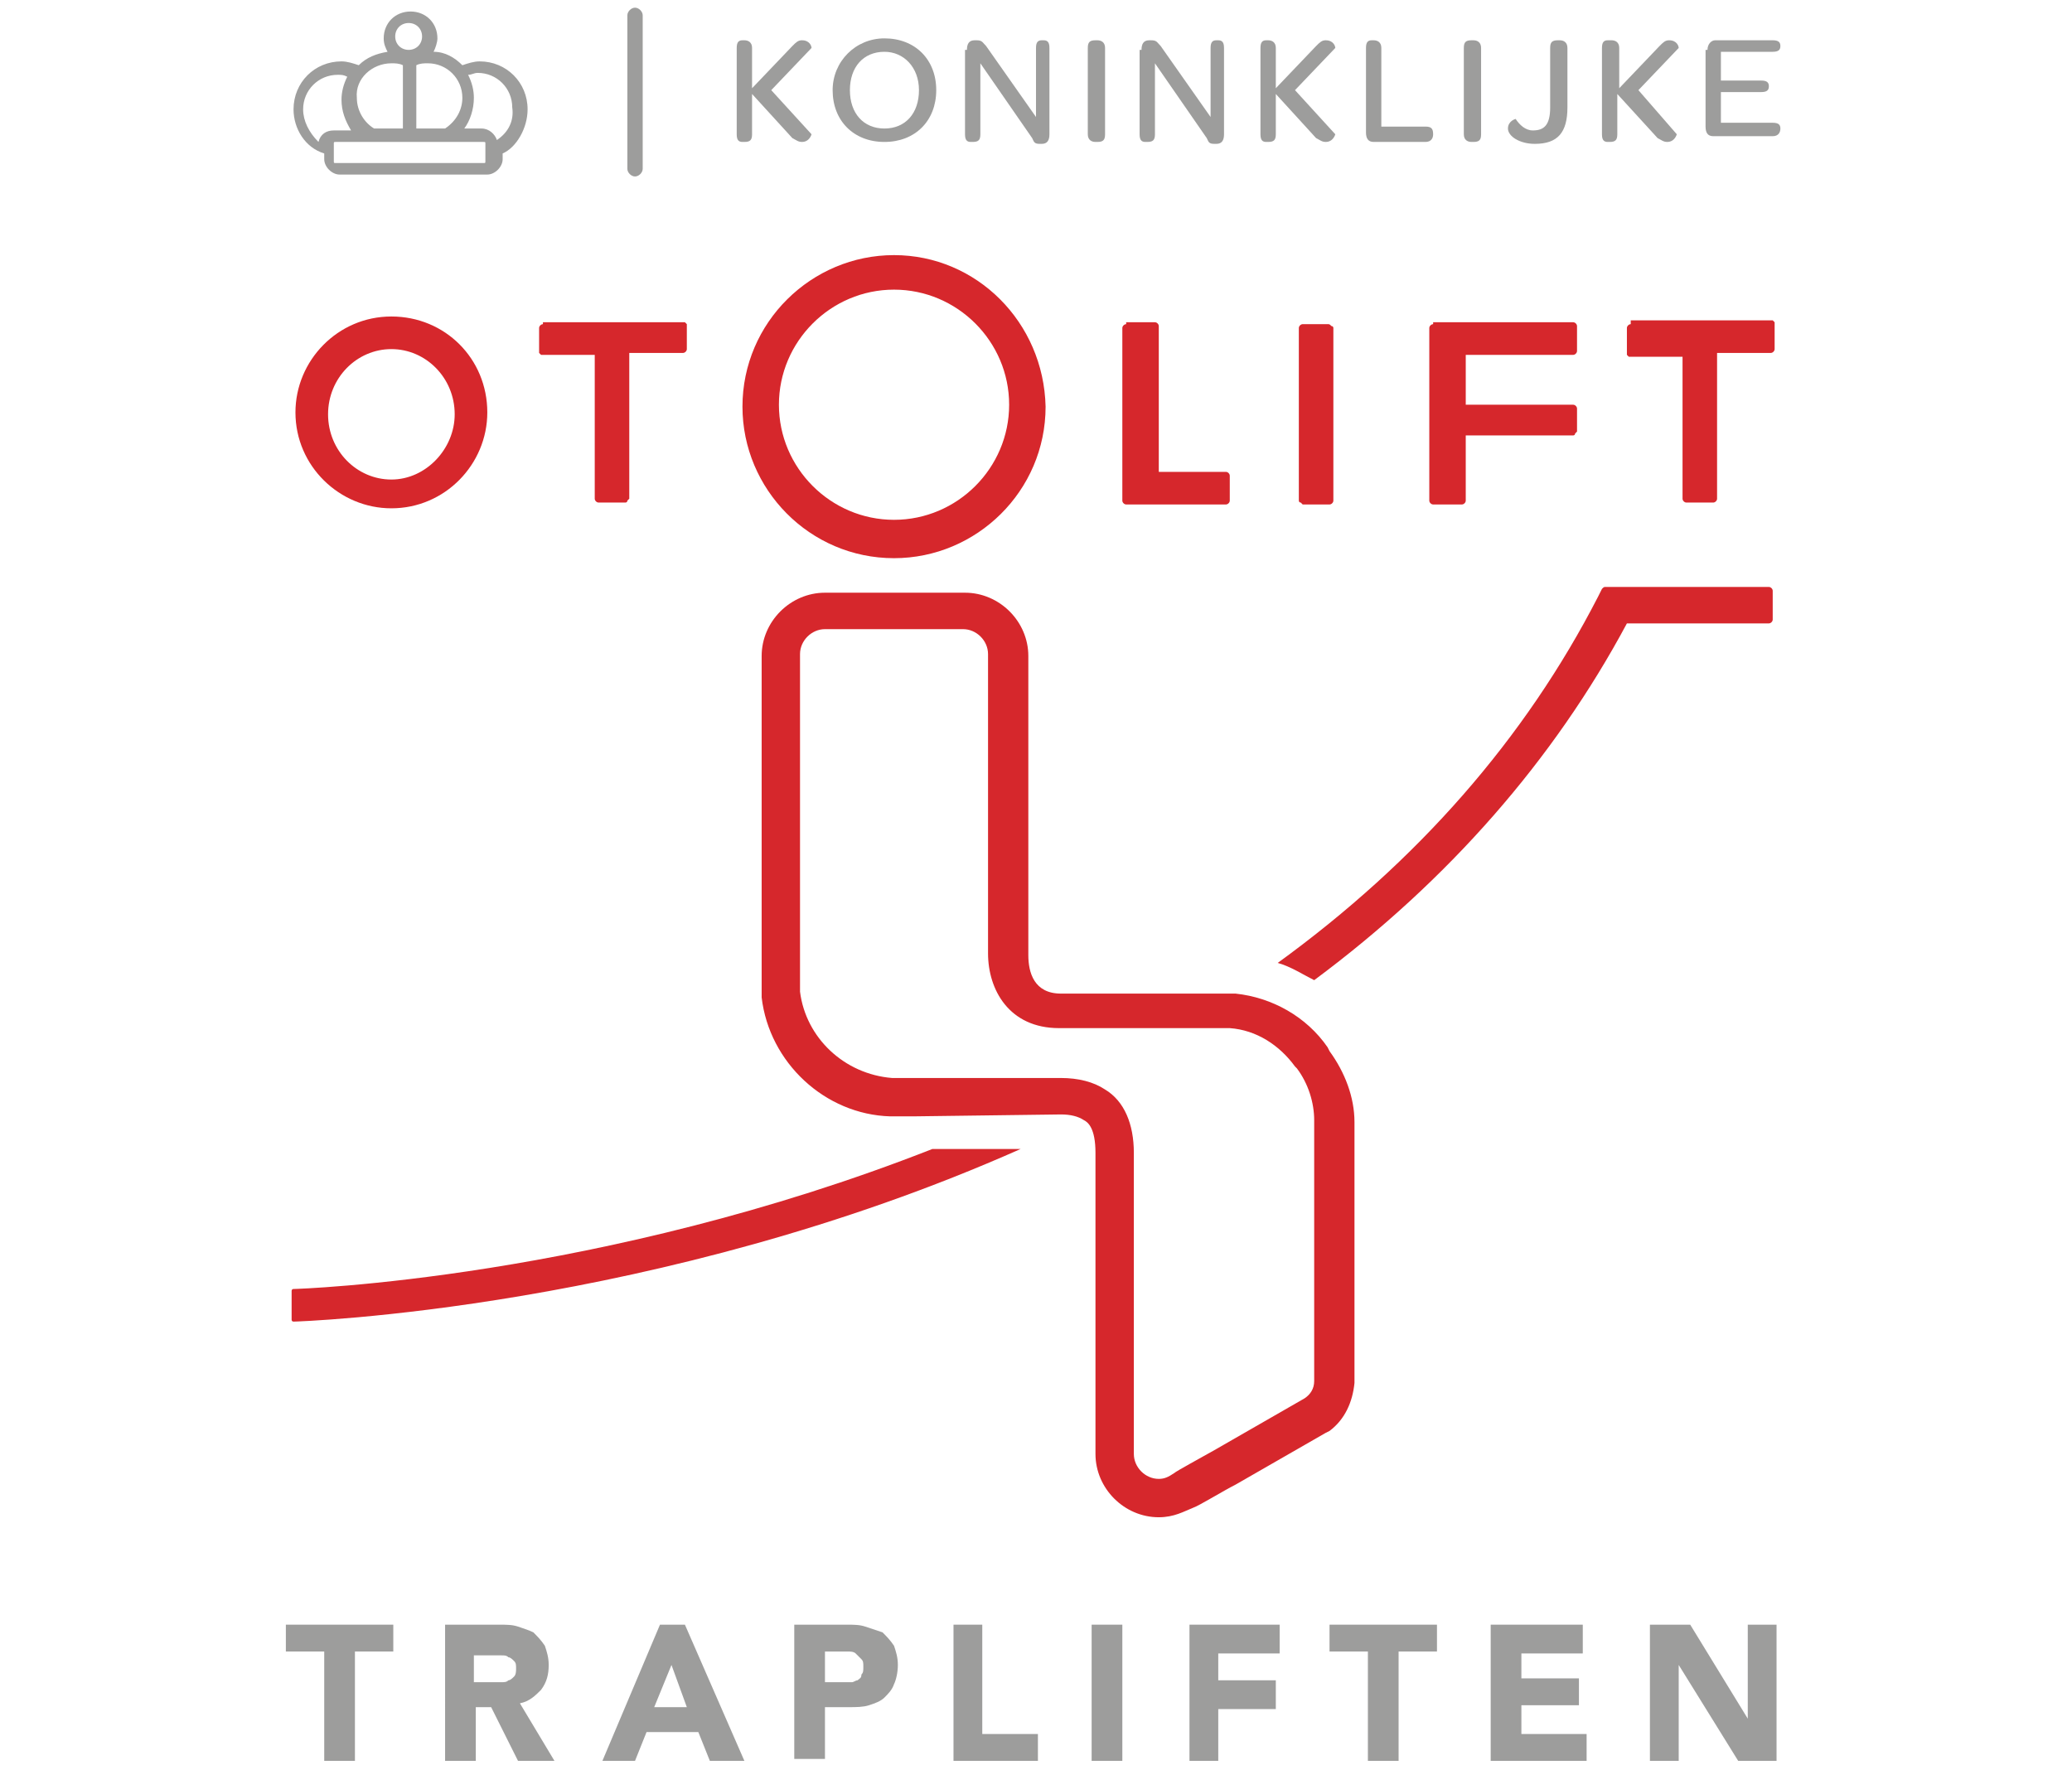 <?xml version="1.0" encoding="utf-8"?>
<!-- Generator: Adobe Illustrator 20.1.0, SVG Export Plug-In . SVG Version: 6.00 Build 0)  -->
<svg version="1.1" id="Laag_1" xmlns="http://www.w3.org/2000/svg" xmlns:xlink="http://www.w3.org/1999/xlink" x="0px" y="0px"
	 width="108px" height="92px" viewBox="0 0 108 92" style="enable-background:new 0 0 108 92;" xml:space="preserve">
<style type="text/css">
	.st0{fill:#9D9D9C;}
	.st1{fill:#D6272C;}
</style>
<g>
	<path class="st0" d="M33.1,9.2c-0.2,0-0.4-0.2-0.4-0.4v-8c0-0.2,0.2-0.4,0.4-0.4s0.4,0.2,0.4,0.4v8C33.5,9,33.3,9.2,33.1,9.2
		L33.1,9.2z"/>
	<path class="st0" d="M25.9,7.3c-0.1-0.3-0.4-0.6-0.8-0.6h0h-0.9c0.3-0.4,0.5-1,0.5-1.6c0-0.4-0.1-0.8-0.3-1.2
		c0.2,0,0.3-0.1,0.5-0.1c1,0,1.8,0.8,1.8,1.8C26.8,6.3,26.5,6.9,25.9,7.3L25.9,7.3z M17.5,8.5c-0.1,0-0.1,0-0.1-0.1V7.5
		c0-0.1,0-0.1,0.1-0.1h7.7c0.1,0,0.1,0,0.1,0.1v0.9c0,0.1,0,0.1-0.1,0.1H17.5L17.5,8.5z M15.8,5.7c0-1,0.8-1.8,1.8-1.8
		c0.2,0,0.3,0,0.5,0.1c-0.2,0.4-0.3,0.8-0.3,1.2c0,0.6,0.2,1.1,0.5,1.6h-0.9h0c-0.4,0-0.7,0.2-0.8,0.6C16.1,6.9,15.8,6.3,15.8,5.7
		L15.8,5.7z M20.4,3.3c0.2,0,0.4,0,0.6,0.1v3.3h-1.5c-0.5-0.3-0.9-0.9-0.9-1.6C18.5,4.1,19.4,3.3,20.4,3.3L20.4,3.3z M22,1.9
		c0,0.4-0.3,0.7-0.7,0.7c-0.4,0-0.7-0.3-0.7-0.7s0.3-0.7,0.7-0.7C21.7,1.2,22,1.5,22,1.9L22,1.9z M24.1,5.1c0,0.6-0.3,1.2-0.9,1.6
		h-1.5V3.4c0.2-0.1,0.4-0.1,0.6-0.1C23.3,3.3,24.1,4.1,24.1,5.1L24.1,5.1z M27.5,5.7c0-1.4-1.1-2.5-2.5-2.5c-0.3,0-0.6,0.1-0.9,0.2
		c-0.4-0.4-0.9-0.7-1.5-0.7c0.1-0.2,0.2-0.5,0.2-0.7c0-0.8-0.6-1.4-1.4-1.4c0,0,0,0,0,0c0,0,0,0,0,0c-0.8,0-1.4,0.6-1.4,1.4
		c0,0.3,0.1,0.5,0.2,0.7c-0.6,0.1-1.1,0.3-1.5,0.7c-0.3-0.1-0.6-0.2-0.9-0.2c-1.4,0-2.5,1.1-2.5,2.5c0,1,0.6,2,1.6,2.3v0.3
		c0,0.4,0.4,0.8,0.8,0.8h0h7.7h0c0.4,0,0.8-0.4,0.8-0.8V8C26.9,7.7,27.5,6.7,27.5,5.7L27.5,5.7z"/>
	<path class="st1" d="M55.3,58.1c0.5,0,0.9,0.1,1.2,0.3c0.2,0.1,0.6,0.4,0.6,1.7l0,15.7c0,1.8,1.5,3.3,3.3,3.3
		c0.8,0,1.3-0.3,1.8-0.5c0.3-0.1,1.6-0.9,2.2-1.2l4.7-2.7l0.2-0.1c0.8-0.6,1.2-1.5,1.3-2.5l0-2.6l0-11l0,0c0-1.3-0.5-2.6-1.3-3.7
		l-0.1-0.2c-1.1-1.6-2.9-2.6-4.8-2.8c-0.3,0-0.5,0-0.7,0h-8.4c-1.4,0-1.7-1.1-1.7-2l0-15.6c0-1.8-1.5-3.3-3.3-3.3H43
		c-1.8,0-3.3,1.5-3.3,3.3l0,17.1c0,0.2,0,0.5,0,0.7c0.4,3.4,3.3,6.1,6.7,6.2l1.2,0L55.3,58.1L55.3,58.1L55.3,58.1z M60.4,77.1
		c-0.7,0-1.3-0.6-1.3-1.3l0-15.7c0-1.5-0.5-2.7-1.5-3.3c-0.6-0.4-1.4-0.6-2.3-0.6c-0.1,0-0.1,0-0.2,0l-7.4,0l-1.2,0
		C44,56,42,54.1,41.7,51.7c0-0.2,0-0.4,0-0.5l0-17.1c0-0.7,0.6-1.3,1.3-1.3h7.2c0.7,0,1.3,0.6,1.3,1.3l0,15.6c0,1.9,1.1,3.9,3.7,3.9
		h8.4c0.2,0,0.3,0,0.5,0c1.4,0.1,2.6,0.9,3.4,2v0l0.1,0.1c0.6,0.8,0.9,1.8,0.9,2.7l0,11l0,2.6c0,0.4-0.2,0.7-0.5,0.9l-4.7,2.7
		c-0.7,0.4-2,1.1-2.1,1.2c0,0,0,0,0,0C60.9,77,60.7,77.1,60.4,77.1L60.4,77.1L60.4,77.1z"/>
	<path class="st1" d="M58.7,16.9c-0.1,0-0.2,0.1-0.2,0.2v9c0,0.1,0.1,0.2,0.2,0.2h5.2c0.1,0,0.2-0.1,0.2-0.2v-1.3
		c0-0.1-0.1-0.2-0.2-0.2l-3.5,0V17c0-0.1-0.1-0.2-0.2-0.2H58.7L58.7,16.9L58.7,16.9z"/>
	<path class="st1" d="M69.2,16.9l-1.3,0c-0.1,0-0.2,0.1-0.2,0.2v9c0,0,0,0.1,0.1,0.1c0,0,0.1,0.1,0.1,0.1l1.4,0
		c0.1,0,0.2-0.1,0.2-0.2v-9c0,0,0-0.1-0.1-0.1C69.3,16.9,69.3,16.9,69.2,16.9L69.2,16.9L69.2,16.9z"/>
	<path class="st1" d="M74.7,16.9c-0.1,0-0.2,0.1-0.2,0.2v9c0,0.1,0.1,0.2,0.2,0.2h1.5c0.1,0,0.2-0.1,0.2-0.2v-3.4l5.6,0
		c0,0,0.1,0,0.1-0.1c0,0,0.1-0.1,0.1-0.1v-1.2c0-0.1-0.1-0.2-0.2-0.2h-5.6v-2.6h5.6c0.1,0,0.2-0.1,0.2-0.2V17c0-0.1-0.1-0.2-0.2-0.2
		H74.7L74.7,16.9L74.7,16.9z"/>
	<path class="st1" d="M20.4,16.5c-2.8,0-5,2.3-5,5c0,2.8,2.3,5,5,5c2.8,0,5-2.3,5-5C25.4,18.7,23.2,16.5,20.4,16.5L20.4,16.5
		L20.4,16.5z M20.4,25c-1.8,0-3.3-1.5-3.3-3.4c0-1.9,1.5-3.4,3.3-3.4c1.8,0,3.3,1.5,3.3,3.4C23.7,23.4,22.2,25,20.4,25L20.4,25
		L20.4,25z"/>
	<path class="st1" d="M85,16.9c-0.1,0-0.2,0.1-0.2,0.2l0,1.3c0,0,0,0.1,0,0.1c0,0,0.1,0.1,0.1,0.1l2.8,0V26c0,0.1,0.1,0.2,0.2,0.2
		h1.4c0.1,0,0.2-0.1,0.2-0.2v-7.6h2.8c0.1,0,0.2-0.1,0.2-0.2l0-1.3c0,0,0-0.1,0-0.1c0,0-0.1-0.1-0.1-0.1H85L85,16.9L85,16.9z"/>
	<path class="st1" d="M46.6,13.3c-4.3,0-7.9,3.5-7.9,7.9c0,4.3,3.5,7.9,7.9,7.9c4.3,0,7.9-3.5,7.9-7.9
		C54.4,16.8,50.9,13.3,46.6,13.3L46.6,13.3L46.6,13.3z M46.6,27.1c-3.3,0-6-2.7-6-6c0-3.3,2.7-6,6-6c3.3,0,6,2.7,6,6
		C52.6,24.4,49.9,27.1,46.6,27.1L46.6,27.1L46.6,27.1z"/>
	<path class="st1" d="M66.6,50.2c0.7,0.2,1.3,0.6,1.9,0.9c7-5.2,12.5-11.5,16.3-18.6l0,0h7.4c0.1,0,0.2-0.1,0.2-0.2v-1.5
		c0-0.1-0.1-0.2-0.2-0.2h-8.5c-0.1,0-0.1,0-0.2,0.1l-0.2,0.4C79.5,38.5,73.9,44.9,66.6,50.2L66.6,50.2L66.6,50.2z"/>
	<path class="st1" d="M15.3,67.2c-0.1,0-0.1,0.1-0.1,0.1v1.5c0,0.1,0.1,0.1,0.1,0.1c0.2,0,19-0.6,37.9-9l-4.6,0
		C31.3,66.7,15.5,67.2,15.3,67.2L15.3,67.2L15.3,67.2L15.3,67.2z"/>
	<path class="st1" d="M28.3,16.9c-0.1,0-0.2,0.1-0.2,0.2l0,1.2c0,0,0,0.1,0,0.1c0,0,0.1,0.1,0.1,0.1h2.8V26c0,0.1,0.1,0.2,0.2,0.2
		h1.4c0,0,0.1,0,0.1-0.1c0,0,0.1-0.1,0.1-0.1l0-7.6h2.8c0.1,0,0.2-0.1,0.2-0.2l0-1.2c0,0,0-0.1,0-0.1c0,0-0.1-0.1-0.1-0.1H28.3
		L28.3,16.9L28.3,16.9z"/>
	<polygon class="st0" points="16.9,86.1 14.9,86.1 14.9,84.7 20.5,84.7 20.5,86.1 18.5,86.1 18.5,91.8 16.9,91.8 16.9,86.1 
		16.9,86.1 	"/>
	<path class="st0" d="M23.3,84.7H26c0.4,0,0.7,0,1,0.1c0.3,0.1,0.6,0.2,0.8,0.3c0.2,0.2,0.4,0.4,0.6,0.7c0.1,0.3,0.2,0.6,0.2,1
		c0,0.5-0.1,0.9-0.4,1.3c-0.3,0.3-0.6,0.6-1.1,0.7l1.8,3h-1.9L25.6,89h-0.8v2.8h-1.6V84.7L23.3,84.7L23.3,84.7z M24.8,87.7h0.9
		c0.1,0,0.3,0,0.4,0c0.2,0,0.3,0,0.4-0.1c0.1,0,0.2-0.1,0.3-0.2c0.1-0.1,0.1-0.3,0.1-0.4c0-0.2,0-0.3-0.1-0.4
		c-0.1-0.1-0.2-0.2-0.3-0.2c-0.1-0.1-0.2-0.1-0.4-0.1c-0.1,0-0.3,0-0.4,0h-1V87.7L24.8,87.7L24.8,87.7z"/>
	<path class="st0" d="M34.4,84.7h1.3l3.1,7.1H37l-0.6-1.5h-2.7l-0.6,1.5h-1.7L34.4,84.7L34.4,84.7L34.4,84.7z M35,86.8L34.1,89h1.7
		L35,86.8L35,86.8L35,86.8z"/>
	<path class="st0" d="M41.5,84.7h2.6c0.4,0,0.7,0,1,0.1c0.3,0.1,0.6,0.2,0.9,0.3c0.2,0.2,0.4,0.4,0.6,0.7c0.1,0.3,0.2,0.6,0.2,1
		c0,0.4-0.1,0.8-0.2,1c-0.1,0.3-0.3,0.5-0.5,0.7c-0.2,0.2-0.5,0.3-0.8,0.4c-0.3,0.1-0.7,0.1-1,0.1H43v2.7h-1.6V84.7L41.5,84.7
		L41.5,84.7z M43,87.7h1c0.1,0,0.3,0,0.4,0c0.1,0,0.2-0.1,0.3-0.1c0.1-0.1,0.2-0.1,0.2-0.3c0.1-0.1,0.1-0.2,0.1-0.4
		c0-0.2,0-0.3-0.1-0.4c-0.1-0.1-0.2-0.2-0.3-0.3c-0.1-0.1-0.3-0.1-0.4-0.1c-0.2,0-0.3,0-0.5,0H43V87.7L43,87.7L43,87.7z"/>
	<polygon class="st0" points="49.7,84.7 51.2,84.7 51.2,90.4 54.1,90.4 54.1,91.8 49.7,91.8 49.7,84.7 49.7,84.7 	"/>
	<polygon class="st0" points="56.9,84.7 58.5,84.7 58.5,91.8 56.9,91.8 56.9,84.7 56.9,84.7 	"/>
	<polygon class="st0" points="62,84.7 66.7,84.7 66.7,86.2 63.5,86.2 63.5,87.6 66.5,87.6 66.5,89.1 63.5,89.1 63.5,91.8 62,91.8 
		62,84.7 62,84.7 	"/>
	<polygon class="st0" points="71.3,86.1 69.3,86.1 69.3,84.7 74.9,84.7 74.9,86.1 72.9,86.1 72.9,91.8 71.3,91.8 71.3,86.1 
		71.3,86.1 	"/>
	<polygon class="st0" points="77.7,84.7 82.5,84.7 82.5,86.2 79.3,86.2 79.3,87.5 82.3,87.5 82.3,88.9 79.3,88.9 79.3,90.4 
		82.7,90.4 82.7,91.8 77.7,91.8 77.7,84.7 77.7,84.7 	"/>
	<polygon class="st0" points="86,84.7 88.1,84.7 91.1,89.6 91.1,89.6 91.1,84.7 92.6,84.7 92.6,91.8 90.6,91.8 87.5,86.8 87.5,86.8 
		87.5,91.8 86,91.8 86,84.7 86,84.7 	"/>
	<path class="st0" d="M38.4,2.5c0-0.3,0.1-0.4,0.3-0.4h0.1c0.2,0,0.4,0.1,0.4,0.4v2.1l2.1-2.2c0.2-0.2,0.3-0.3,0.5-0.3
		c0.4,0,0.5,0.3,0.5,0.4l-2.1,2.2L42.3,7c0,0-0.1,0.4-0.5,0.4c-0.2,0-0.3-0.1-0.5-0.2l-2.1-2.3V7c0,0.3-0.1,0.4-0.4,0.4h-0.1
		c-0.2,0-0.3-0.1-0.3-0.4V2.5L38.4,2.5z"/>
	<path class="st0" d="M46.1,6.7c1.1,0,1.8-0.8,1.8-2c0-1.2-0.8-2-1.8-2c-1.1,0-1.8,0.8-1.8,2C44.3,5.9,45,6.7,46.1,6.7L46.1,6.7z
		 M46.1,2c1.6,0,2.7,1.1,2.7,2.7c0,1.6-1.1,2.7-2.7,2.7c-1.6,0-2.7-1.1-2.7-2.7C43.4,3.2,44.6,2,46.1,2L46.1,2z"/>
	<path class="st0" d="M50.4,2.6c0-0.3,0.1-0.5,0.4-0.5h0.1c0.3,0,0.3,0.1,0.5,0.3L54,6.1V2.5c0-0.3,0.1-0.4,0.3-0.4h0.1
		c0.2,0,0.3,0.1,0.3,0.4v4.5c0,0.3-0.1,0.5-0.4,0.5h-0.1c-0.3,0-0.3-0.1-0.4-0.3l-2.7-3.9V7c0,0.3-0.1,0.4-0.4,0.4h-0.1
		c-0.2,0-0.3-0.1-0.3-0.4V2.6L50.4,2.6z"/>
	<path class="st0" d="M56.7,2.5c0-0.3,0.1-0.4,0.4-0.4h0.1c0.2,0,0.4,0.1,0.4,0.4V7c0,0.3-0.1,0.4-0.4,0.4h-0.1
		c-0.2,0-0.4-0.1-0.4-0.4V2.5L56.7,2.5z"/>
	<path class="st0" d="M59.5,2.6c0-0.3,0.1-0.5,0.4-0.5H60c0.3,0,0.3,0.1,0.5,0.3l2.6,3.7V2.5c0-0.3,0.1-0.4,0.3-0.4h0.1
		c0.2,0,0.3,0.1,0.3,0.4v4.5c0,0.3-0.1,0.5-0.4,0.5h-0.1c-0.3,0-0.3-0.1-0.4-0.3l-2.7-3.9V7c0,0.3-0.1,0.4-0.4,0.4h-0.1
		c-0.2,0-0.3-0.1-0.3-0.4V2.6L59.5,2.6z"/>
	<path class="st0" d="M65.7,2.5c0-0.3,0.1-0.4,0.3-0.4h0.1c0.2,0,0.4,0.1,0.4,0.4v2.1l2.1-2.2c0.2-0.2,0.3-0.3,0.5-0.3
		c0.4,0,0.5,0.3,0.5,0.4l-2.1,2.2L69.6,7c0,0-0.1,0.4-0.5,0.4c-0.2,0-0.3-0.1-0.5-0.2l-2.1-2.3V7c0,0.3-0.1,0.4-0.4,0.4h-0.1
		c-0.2,0-0.3-0.1-0.3-0.4V2.5L65.7,2.5z"/>
	<path class="st0" d="M71.2,2.5c0-0.3,0.1-0.4,0.3-0.4h0.1c0.2,0,0.4,0.1,0.4,0.4v4.1h2.3c0.3,0,0.4,0.1,0.4,0.4v0
		c0,0.2-0.1,0.4-0.4,0.4h-2.7c-0.3,0-0.4-0.2-0.4-0.5V2.5L71.2,2.5z"/>
	<path class="st0" d="M76.3,2.5c0-0.3,0.1-0.4,0.4-0.4h0.1c0.2,0,0.4,0.1,0.4,0.4V7c0,0.3-0.1,0.4-0.4,0.4h-0.1
		c-0.2,0-0.4-0.1-0.4-0.4V2.5L76.3,2.5z"/>
	<path class="st0" d="M79,6.2c0.2,0.3,0.5,0.6,0.9,0.6c0.6,0,0.9-0.3,0.9-1.2V2.5c0-0.3,0.1-0.4,0.4-0.4h0.1c0.2,0,0.4,0.1,0.4,0.4
		v3.1c0,1.3-0.5,1.9-1.7,1.9c-0.8,0-1.4-0.4-1.4-0.8C78.6,6.3,79,6.2,79,6.2L79,6.2z"/>
	<path class="st0" d="M83.5,2.5c0-0.3,0.1-0.4,0.3-0.4H84c0.2,0,0.4,0.1,0.4,0.4v2.1l2.1-2.2c0.2-0.2,0.3-0.3,0.5-0.3
		c0.4,0,0.5,0.3,0.5,0.4l-2.1,2.2L87.4,7c0,0-0.1,0.4-0.5,0.4c-0.2,0-0.3-0.1-0.5-0.2l-2.1-2.3V7c0,0.3-0.1,0.4-0.4,0.4h-0.1
		c-0.2,0-0.3-0.1-0.3-0.4V2.5L83.5,2.5z"/>
	<path class="st0" d="M89,2.6c0-0.3,0.2-0.5,0.4-0.5h3c0.3,0,0.4,0.1,0.4,0.3v0c0,0.2-0.1,0.3-0.4,0.3h-2.7v1.5h2.1
		c0.3,0,0.4,0.1,0.4,0.3v0c0,0.2-0.1,0.3-0.4,0.3h-2.1v1.6h2.7c0.3,0,0.4,0.1,0.4,0.3v0c0,0.2-0.1,0.4-0.4,0.4h-3.1
		c-0.3,0-0.4-0.2-0.4-0.5V2.6L89,2.6z"/>
</g>
</svg>
